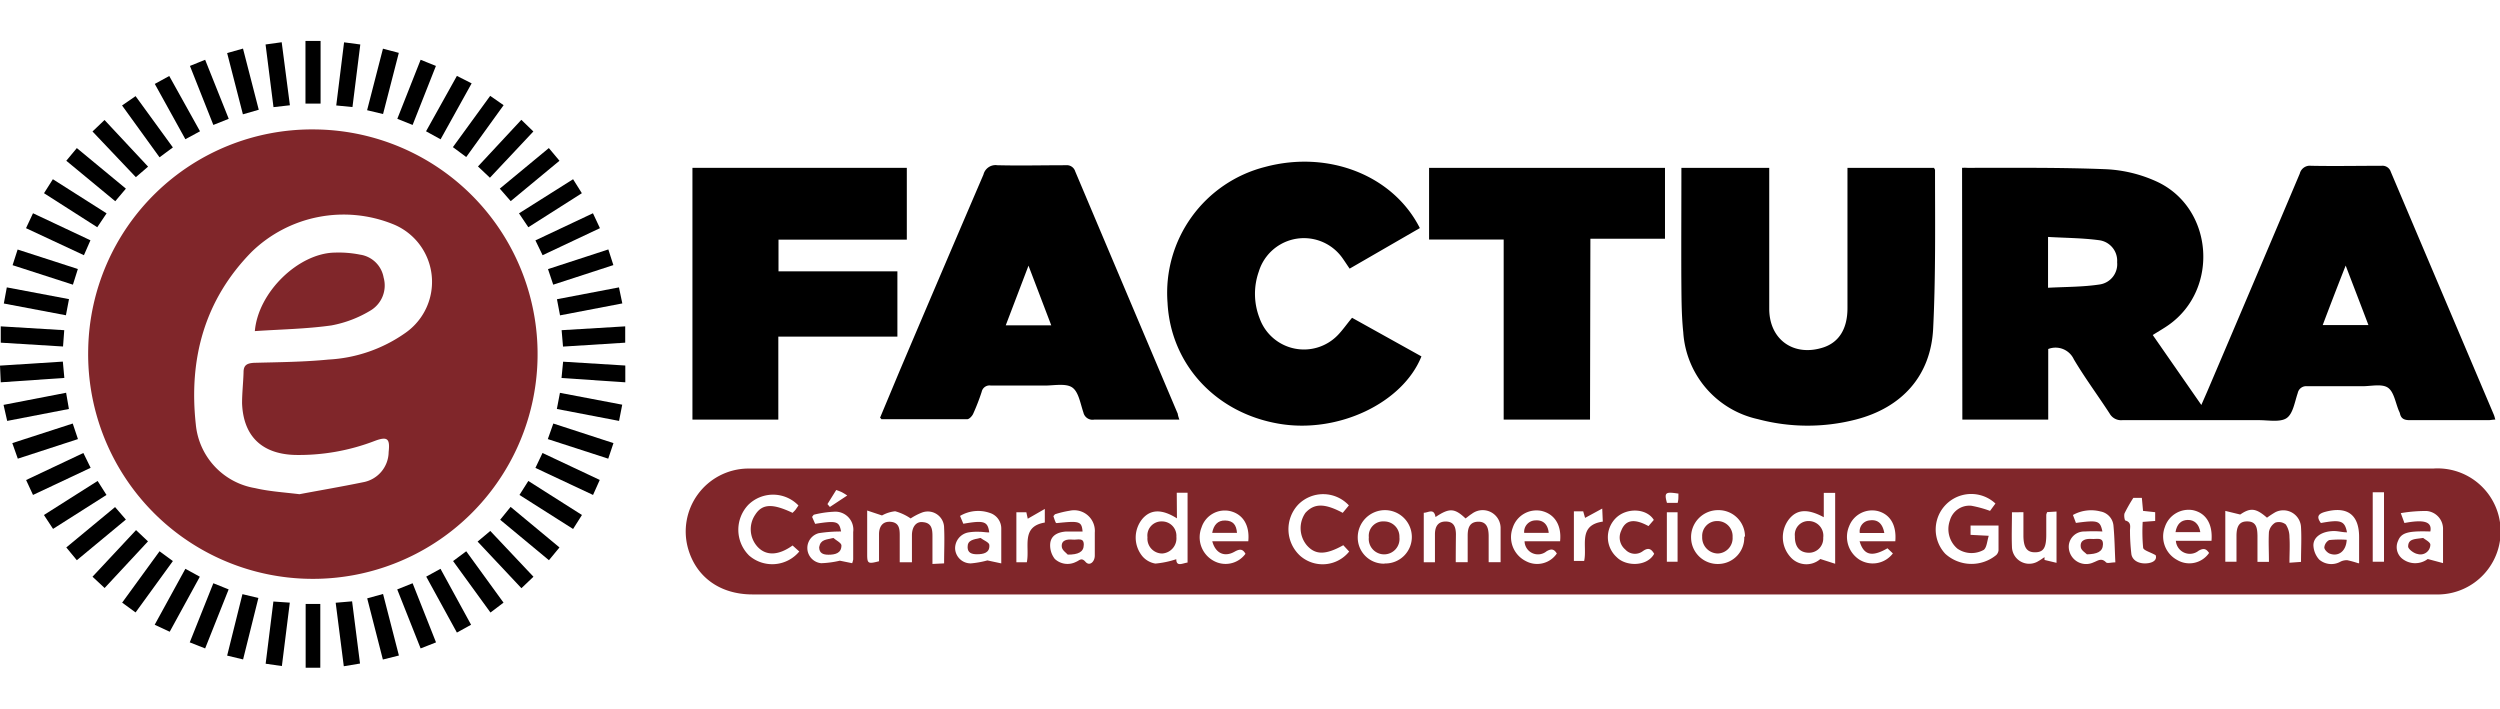 <svg id="Capa_1" data-name="Capa 1" xmlns="http://www.w3.org/2000/svg" xmlns:xlink="http://www.w3.org/1999/xlink" viewBox="0 0 268.11 76"><defs><style>.cls-1{fill:none;}.cls-2{fill:#80262a;}.cls-3{clip-path:url(#clip-path);}.cls-4{fill:url(#Degradado_sin_nombre_3);}</style><clipPath id="clip-path"><rect class="cls-1" x="-893.42" y="196.14" width="1280" height="515.84"/></clipPath><linearGradient id="Degradado_sin_nombre_3" x1="-4.46" y1="237.96" x2="392.51" y2="237.96" gradientUnits="userSpaceOnUse"><stop offset="0" stop-color="#5fff6f"/><stop offset="0" stop-color="#5fff6f"/><stop offset="0.93" stop-color="#38d6ff"/><stop offset="1" stop-color="#38d6ff"/></linearGradient></defs><title>CCGFEL</title><path d="M210.42,18A5.13,5.13,0,0,1,211,18c5,0,9.94-.05,14.9.15a14.71,14.71,0,0,1,5.37,1.31c6.1,2.79,6.78,11.54,1.29,15.4-.51.36-1.05.66-1.69,1.07l5.21,7.5.61-1.39q5-11.72,9.95-23.43a1.11,1.11,0,0,1,1.21-.83c2.52.05,5,0,7.55,0a.94.94,0,0,1,1,.65q5.51,13,11.05,26.05c.06.14.09.29.16.52-.29,0-.51.06-.73.06-2.81,0-5.62,0-8.43,0-.57,0-.95-.13-1.07-.72a1.53,1.53,0,0,0-.11-.27c-.37-.87-.53-2.06-1.19-2.5s-1.83-.14-2.77-.15c-2,0-3.93,0-5.89,0a.92.92,0,0,0-1,.73c-.34,1-.51,2.24-1.21,2.7s-2,.2-3,.21c-4.87,0-9.74,0-14.61,0a1.41,1.41,0,0,1-1.36-.72c-1.26-1.94-2.65-3.81-3.83-5.8a2.16,2.16,0,0,0-2.75-1.11V45h-9.21Zm9.22,12.86c1.9-.1,3.73-.08,5.52-.35a2.2,2.2,0,0,0,1.89-2.39,2.22,2.22,0,0,0-1.94-2.36c-1.79-.24-3.61-.24-5.47-.35Zm29.45,4H254c-.8-2.11-1.58-4.12-2.44-6.38C250.65,30.78,249.88,32.79,249.09,34.88Z"/><path d="M180.32,18h9.42v1.11c0,4.68,0,9.35,0,14,0,3.34,2.66,5.19,5.83,4.14,1.66-.56,2.56-2,2.56-4.2q0-7,0-13.92V18h9.3c0,.11.09.16.09.22,0,5.65.08,11.32-.2,17C207.08,40.27,204,43.72,199,45a20.68,20.68,0,0,1-10.48-.05,10.21,10.21,0,0,1-8-9.31c-.21-2-.19-4.11-.21-6.17C180.3,25.64,180.32,21.85,180.32,18Z"/><path d="M126.48,45h-3.83c-1.77,0-3.53,0-5.3,0a1,1,0,0,1-1.16-.76c-.34-1-.52-2.24-1.22-2.7s-2-.18-3-.19c-1.9,0-3.79,0-5.69,0a.86.86,0,0,0-1,.67,22.75,22.75,0,0,1-.92,2.37c-.11.24-.42.57-.64.57-3.07,0-6.14,0-9.2,0,0,0,0-.05-.14-.16.68-1.62,1.38-3.3,2.09-5q4.48-10.55,9-21.08a1.34,1.34,0,0,1,1.49-1c2.45.06,4.9,0,7.35,0a.94.94,0,0,1,1,.66q5.49,13,11,26C126.32,44.5,126.36,44.66,126.48,45ZM110.3,28.49l-2.44,6.4h4.88Z"/><path d="M145,34.08l7.44,4.14c-2,5-8.92,8.29-15.23,7.23-6.84-1.14-11.67-6.4-12-13A13.93,13.93,0,0,1,135.68,17.9c6.79-1.82,13.73.9,16.59,6.56l-7.53,4.35c-.27-.39-.5-.75-.74-1.09a5.06,5.06,0,0,0-9,1.4,7.17,7.17,0,0,0,.08,5,5.05,5.05,0,0,0,8.41,1.8C144,35.39,144.43,34.76,145,34.08Z"/><path d="M97.25,18v7.7H83.49v3.4H96.24v7H83.47V45H74.26V18Z"/><path d="M170.52,45h-9.26V25.69h-8V18h25.3v7.6h-8Z"/><path d="M32.78,71.61V64.77h1.57v6.84Z"/><path d="M32.76,4.39h1.62v6.72H32.76Z"/><path d="M.08,41,0,39.21l6.74-.43.16,1.75Z"/><path d="M60.22,40.54l.17-1.75,6.67.41V41Z"/><path d="M6.89,35.41l-.13,1.75L.08,36.75V35Z"/><path d="M60.38,37.17l-.15-1.76L67.05,35v1.75Z"/><path d="M3.54,53.08l-.74-1.6,6.14-2.9.78,1.59Z"/><path d="M57.42,50.18l.76-1.6,6.14,2.89-.72,1.61Z"/><path d="M36,64.64l1.76-.15.85,6.67-1.74.29Z"/><path d="M30.23,71.43l-1.74-.25.83-6.67,1.76.12Z"/><path d="M50.52,67,49,67.84l-3.29-6L47.24,61C48.34,63,49.42,65,50.52,67Z"/><path d="M16.59,67l3.29-6,1.55.85-3.23,5.9Z"/><path d="M4.71,55.23l5.76-3.65.95,1.5L5.69,56.72Z"/><path d="M62.41,55.23l-.95,1.5-5.75-3.65.95-1.5Z"/><path d="M28.48,4.77l1.73-.24.88,6.76-1.76.2Z"/><path d="M37.8,11.48l-1.74-.17.84-6.77,1.74.23Z"/><path d="M21.45,14.08l-1.57.85L16.6,9l1.55-.85Z"/><path d="M5.67,19.22l5.76,3.66-1,1.49L4.72,20.72Z"/><path d="M61.46,19.22l.94,1.5-5.74,3.65-1-1.49Z"/><path d="M8.24,60.08,7.11,58.71l5.23-4.33,1.16,1.34Z"/><path d="M17.11,59.12l1.43,1.05-4,5.51L13.1,64.63Z"/><path d="M48.59,60.17,50,59.12l4,5.51L52.6,65.69Z"/><path d="M47.25,14.94l-1.56-.86L49,8.14l1.58.8Z"/><path d="M53.64,55.74l1.12-1.38L60,58.71l-1.13,1.37Z"/><path d="M60,17.24l-5.23,4.33-1.17-1.34,5.26-4.35Z"/><path d="M13.09,11.31l1.45-1,4,5.5-1.43,1.06Z"/><path d="M13.5,20.23l-1.14,1.35L7.11,17.24l1.13-1.36Z"/><path d="M50,16.84l-1.43-1.06,4-5.5,1.44,1Z"/><path d="M2.79,24.47l.75-1.6,6.16,2.9L9,27.37Z"/><path d="M55.92,63.08l-4.7-5,1.36-1.14,4.63,4.91Z"/><path d="M7.09,42.12l.3,1.74L.77,45.14.38,43.42Z"/><path d="M58.19,27.37l-.77-1.59,6.17-2.91.75,1.6Z"/><path d="M59.72,43.86l.33-1.73,6.68,1.27-.34,1.74Z"/><path d="M24.53,12.74l-1.65.66L20.37,7.07,22,6.41Z"/><path d="M9.92,61.85l4.67-5,1.28,1.21-4.65,5Z"/><path d="M44.25,13.4l-1.64-.66,2.5-6.33,1.64.66Z"/><path d="M66.38,30.82l.36,1.72-6.68,1.28-.33-1.73Z"/><path d="M7.4,32.08l-.33,1.73L.41,32.55l.32-1.73Z"/><path d="M58.75,47.09l.59-1.67,6.45,2.1-.56,1.67Z"/><path d="M26.05,12.26,24.36,5.69l1.7-.48,1.69,6.56Z"/><path d="M39.37,11.82l1.7-6.6,1.7.45-1.69,6.56Z"/><path d="M1.32,47.52l6.48-2.1.56,1.67-6.45,2.1Z"/><path d="M46.76,68.89l-1.65.65L42.6,63.21l1.65-.66Z"/><path d="M52.54,19.06l-1.28-1.21,4.65-5L57.2,14.1Z"/><path d="M26.07,70.72l-1.71-.41L26,63.72l1.71.41Z"/><path d="M9.92,14.1l1.29-1.23,4.67,5L14.57,19Z"/><path d="M22.88,62.55l1.64.66L22,69.54l-1.65-.65Z"/><path d="M41.06,70.73l-1.68-6.56,1.7-.47,1.7,6.6Z"/><path d="M65.24,26.75l.54,1.68-6.45,2.1-.56-1.67Z"/><path d="M8.35,28.85l-.53,1.68L1.35,28.44l.54-1.68Z"/><path class="cls-2" d="M170.7,63.75h-90c-3.44,0-6-1.82-6.89-4.86a6.75,6.75,0,0,1,6.3-8.64H260.94a6.76,6.76,0,1,1,.68,13.5H170.7Zm-14.58-3.46h1.28V57.44c0-.81.2-1.48,1.14-1.49s1.1.75,1.11,1.5c0,.93,0,1.87,0,2.84h1.28V57.37c0-.26,0-.52,0-.78a1.92,1.92,0,0,0-3.08-1.49c-.24.15-.46.34-.68.5-1.18-1.12-1.74-1.14-3.22-.15-.16-1-.8-.45-1.26-.46V60.3h1.2c0-1,0-2,0-3,0-.77.28-1.38,1.17-1.37s1.06.63,1.08,1.34C156.13,58.23,156.12,59.17,156.12,60.29ZM93,54.75c0,1.76,0,3.22,0,4.69,0,1,.09,1.06,1.27.75,0-.95,0-1.92,0-2.9,0-.74.33-1.39,1.22-1.33s1,.68,1,1.4c0,1,0,1.94,0,2.94H97.8c0-1,0-1.95,0-2.89S98.28,55.89,99,56c.9.08,1,.73,1,1.48,0,1,0,1.92,0,3l1.25-.06c0-1.34.06-2.58,0-3.81a1.75,1.75,0,0,0-2.35-1.65,6.5,6.5,0,0,0-1.24.64A5.41,5.41,0,0,0,96,54.83a3.71,3.71,0,0,0-1.41.45Zm150.33,5.51c0-1.13-.06-2.18,0-3.21a1.47,1.47,0,0,1,.68-1,1.19,1.19,0,0,1,1.13.2,2.41,2.41,0,0,1,.39,1.35c.06.89,0,1.79,0,2.75l1.24-.09c0-1.32.07-2.52,0-3.72A1.9,1.9,0,0,0,244,54.94a10.28,10.28,0,0,0-.88.58c-1.2-1.05-1.79-1.08-2.87-.34l-1.6-.39v5.45h1.2V57.47c0-1.1.36-1.57,1.17-1.55,1,0,1.06.79,1.08,1.52,0,.93,0,1.87,0,2.82ZM214,54a3.81,3.81,0,0,0-5.38,5.39,4.18,4.18,0,0,0,5.47.13.84.84,0,0,0,.24-.49c0-.88,0-1.75,0-2.67h-3v1l1.95.1c-.18.58-.2,1.21-.52,1.5a2.66,2.66,0,0,1-2.85-.13,2.75,2.75,0,0,1-.8-3,2.17,2.17,0,0,1,2.31-1.59,12.16,12.16,0,0,1,2,.55Zm-17.19,6.46v-7.6h-1.22v2.61c-1.75-.95-2.91-.85-3.76.25a3.16,3.16,0,0,0,.17,4,2.27,2.27,0,0,0,3.22.23Zm-70.59-4.87c-1.59-1-2.8-1-3.71.06a3.16,3.16,0,0,0,0,4,2.33,2.33,0,0,0,1.4.79,9.83,9.83,0,0,0,2.24-.47c0,.85.68.43,1.21.36V52.84h-1.16Zm18.44-1.39a3.76,3.76,0,0,0-5.44-.08,3.86,3.86,0,0,0,.24,5.51,3.65,3.65,0,0,0,5.23-.48l-.63-.68c-1.9,1.06-3,1.06-3.92,0A2.87,2.87,0,0,1,140,55C140.92,54,142,53.93,144,55Zm-58.88,5-.78-.7c-1.51,1.08-2.8,1.12-3.71.19A2.78,2.78,0,0,1,81,55.19C81.76,54,82.89,54,85,55c.1-.11.22-.21.32-.34l.31-.45a3.78,3.78,0,0,0-5.37-.08,3.88,3.88,0,0,0,.08,5.45A3.77,3.77,0,0,0,85.73,59.13ZM116.1,57c-.59,0-1.17,0-1.75,0-.84.06-1.63.37-1.72,1.29a2.35,2.35,0,0,0,.49,1.65,2,2,0,0,0,2.29.31c.33-.12.56-.51,1,0s1,0,1-.67,0-1.63,0-2.45a2.22,2.22,0,0,0-2.68-2.36,10.46,10.46,0,0,0-1.52.36c-.08,0-.14.12-.24.22.07.2.13.42.22.62s.09.09.14.13C115.78,55.84,116,55.91,116.1,57ZM225.47,57a17.25,17.25,0,0,0-1.91,0,1.65,1.65,0,0,0-1.69,1.46,1.86,1.86,0,0,0,2.65,1.85c.45-.16.84-.53,1.34,0,.15.14.56,0,1,0-.07-1.37-.08-2.67-.21-4a1.7,1.7,0,0,0-1.39-1.46,4,4,0,0,0-2.95.38l.32.85C225,55.76,225.23,55.84,225.47,57ZM237.17,58c.15-1.84-.62-3-2-3.29a2.68,2.68,0,0,0-3,1.81,2.86,2.86,0,0,0,1.31,3.53,2.56,2.56,0,0,0,3.43-.75c-.3-.44-.57-.55-1.12-.24A1.5,1.5,0,0,1,233.35,58ZM262,60.39V59.25c0-.81,0-1.63,0-2.45a1.92,1.92,0,0,0-1.78-2,16,16,0,0,0-2.75.23l.39,1.06c2-.38,3-.2,2.78.91-2.39-.08-3.12.13-3.46,1a1.6,1.6,0,0,0,.4,1.88,2.24,2.24,0,0,0,2.78.07Zm-9,0V57.59c0-2.4-1.28-3.33-3.63-2.7-.81.22-.94.56-.47,1.2,2.13-.39,2.56-.25,2.8,1-.47,0-.91-.13-1.36-.14-1.27,0-2.26.6-2.24,1.55a2.4,2.4,0,0,0,.63,1.52,2,2,0,0,0,2.3.2,1.5,1.5,0,0,1,.71-.14A10.61,10.61,0,0,1,252.92,60.41Zm-65.86-2.85a2.83,2.83,0,0,0-2.89-2.83,2.89,2.89,0,0,0-2.89,3,2.85,2.85,0,0,0,3,2.77A2.81,2.81,0,0,0,187.06,57.56Zm-38.62,2.89a2.84,2.84,0,0,0,2.89-2.91,2.88,2.88,0,0,0-2.91-2.81,2.92,2.92,0,0,0-2.89,3A2.8,2.8,0,0,0,148.44,60.45ZM106.09,57.1c-.36,0-.71-.07-1.07-.07a5.71,5.71,0,0,0-1.17.07,1.73,1.73,0,0,0-1.42,1.74,1.67,1.67,0,0,0,1.69,1.58,9.71,9.71,0,0,0,1.77-.32l1.49.32c0-1.38,0-2.55,0-3.72a1.75,1.75,0,0,0-1.25-1.7,3.8,3.8,0,0,0-3.17.33l.35.84C105.55,55.78,105.93,55.91,106.09,57.1ZM90.2,57a15.07,15.07,0,0,0-2.39.18,1.64,1.64,0,0,0,.26,3.22,10.19,10.19,0,0,0,2-.27l1.32.27A2.12,2.12,0,0,0,91.5,60c0-1,0-2,0-2.94a1.93,1.93,0,0,0-2.08-2.18,10.87,10.87,0,0,0-2.1.31c-.08,0-.13.14-.23.24l.33.75C89.74,55.81,90,55.91,90.2,57Zm77.11,1.05c.18-1.72-.58-2.93-2-3.26a2.68,2.68,0,0,0-3.08,1.81,2.87,2.87,0,0,0,1.4,3.57,2.55,2.55,0,0,0,3.33-.81c-.28-.45-.55-.56-1.1-.24a1.44,1.44,0,0,1-2.36-1.07Zm-33.44,0c.17-1.72-.57-2.89-1.91-3.23a2.62,2.62,0,0,0-3.1,1.74,2.87,2.87,0,0,0,1.25,3.56,2.64,2.64,0,0,0,3.46-.73c-.3-.54-.62-.53-1.16-.23-1.1.63-2.06.17-2.4-1.11Zm65.55,0h3.84c.15-1.74-.55-2.89-1.87-3.24a2.64,2.64,0,0,0-3.08,1.62A2.91,2.91,0,0,0,199.38,60a2.71,2.71,0,0,0,3.62-.65l-.58-.55C200.75,59.77,199.85,59.55,199.42,58Zm16.35-3.11c0,1.31-.05,2.52,0,3.72a1.85,1.85,0,0,0,2.86,1.5c.22-.12.42-.27.63-.41l0,.3,1.29.31V54.86l-1,.06a1.19,1.19,0,0,0-.1.28l0,2.15c0,1.38-.29,1.86-1.16,1.88S217,58.79,217,57.41V54.93Zm-38.41.82c-.75-1.25-2.92-1.36-4.09-.18a2.89,2.89,0,0,0,.13,4.19c1,1,3.25,1,4-.38-.3-.51-.61-.72-1.22-.28a1.4,1.4,0,0,1-1.88-.18,1.68,1.68,0,0,1-.44-2c.45-1.18,1.38-1.36,2.93-.51Zm51.43-2.37a16.61,16.61,0,0,0-.94,1.65c-.09.22,0,.75.08.78.72.2.47.76.5,1.2a21.71,21.71,0,0,0,.15,2.43c.14.76,1,1.1,1.9.93.69-.14.82-.52.7-.84-.6-.34-1.29-.51-1.34-.79a18.39,18.39,0,0,1-.05-2.78l1.34-.1v-.94l-1.3-.14c-.05-.52-.09-1-.13-1.4ZM110.22,55.63l-.15-.69H109V60.3h1.12c.34-1.63-.67-3.83,1.93-4.26V54.58Zm61.61-1.09-1.84,1-.2-.7-1,0v5.32h1.1c.36-1.6-.71-3.83,2-4.22Zm83.84,5.7V52.79h-1.21v7.45Zm-75.76,0v-5.3h-1.15v5.3ZM89.68,52.55l-.94,1.51.26.31,1.86-1.23a5.81,5.81,0,0,0-.59-.36A5.66,5.66,0,0,0,89.68,52.55Zm90.27.38c-1.36-.21-1.48-.1-1.18,1h1.15a2.7,2.7,0,0,0,.07-.41C180,53.36,180,53.17,180,52.93Z"/><path class="cls-2" d="M192.49,57.5A1.46,1.46,0,0,1,194,55.88a1.57,1.57,0,0,1,1.53,1.78A1.53,1.53,0,0,1,194,59.28C193,59.27,192.47,58.63,192.49,57.5Z"/><path class="cls-2" d="M123.06,57.62a1.51,1.51,0,0,1,1.57-1.7,1.54,1.54,0,0,1,1.53,1.65,1.63,1.63,0,0,1-1.53,1.79A1.59,1.59,0,0,1,123.06,57.62Z"/><path class="cls-2" d="M114.51,59.48c-.13-.16-.61-.47-.64-.83-.08-.76.61-.83,1.16-.78s1.2-.27,1.2.54S115.61,59.48,114.51,59.48Z"/><path class="cls-2" d="M223.81,59.45c-.13-.14-.62-.43-.66-.77-.12-.83.64-.92,1.19-.88s1.21-.23,1.19.58S224.88,59.42,223.81,59.45Z"/><path class="cls-2" d="M233.31,57.07c.14-.84.57-1.29,1.3-1.31s1.23.46,1.36,1.31Z"/><path class="cls-2" d="M259.87,57.69c.2.17.77.45.77.72a1.06,1.06,0,0,1-1.38,1c-.37-.06-.94-.48-1-.76C258.24,57.75,259,57.83,259.87,57.69Z"/><path class="cls-2" d="M251.67,57.89c-.06,1.22-.88,1.84-1.83,1.48-.25-.1-.58-.44-.57-.67a1,1,0,0,1,.52-.78A10.57,10.57,0,0,1,251.67,57.89Z"/><path class="cls-2" d="M185.81,57.59a1.65,1.65,0,0,1-1.58,1.77,1.71,1.71,0,0,1-1.68-1.79,1.59,1.59,0,0,1,1.63-1.69A1.62,1.62,0,0,1,185.81,57.59Z"/><path class="cls-2" d="M148.45,55.92a1.63,1.63,0,0,1,1.63,1.7,1.65,1.65,0,1,1-3.28,0A1.54,1.54,0,0,1,148.45,55.92Z"/><path class="cls-2" d="M105.15,57.69c.33.25.93.47.95.75.07.85-.62,1-1.33,1-.54,0-1-.14-1-.76C103.75,57.92,104.38,57.86,105.15,57.69Z"/><path class="cls-2" d="M89.37,57.69c.3.26.86.53.87.8,0,.85-.69,1-1.39,1-.54,0-1-.14-1-.81C88,57.83,88.62,57.89,89.37,57.69Z"/><path class="cls-2" d="M166.09,57.15h-2.63a1.23,1.23,0,0,1,1.18-1.34C165.46,55.74,166,56.2,166.09,57.15Z"/><path class="cls-2" d="M130,57.15c.15-.82.58-1.36,1.41-1.33s1.18.45,1.25,1.33Z"/><path class="cls-2" d="M202.08,57.16h-2.63a1.17,1.17,0,0,1,1.05-1.35C201.38,55.68,201.9,56.15,202.08,57.16Z"/><path class="cls-2" d="M33.66,13.88A24.1,24.1,0,1,1,9.46,37.42,24,24,0,0,1,33.66,13.88ZM32.12,53c2-.38,4.42-.79,6.8-1.28a3.33,3.33,0,0,0,2.76-3.24c.16-1.43-.12-1.7-1.45-1.21a22.66,22.66,0,0,1-8.62,1.52c-3.51-.11-5.52-2-5.65-5.55,0-1.11.13-2.22.16-3.33,0-.76.38-.95,1.11-1,2.68-.07,5.36-.09,8-.35a15.73,15.73,0,0,0,8.22-2.84,6.67,6.67,0,0,0-1.35-11.7A14.16,14.16,0,0,0,27,27c-5.07,5.15-6.77,11.49-6,18.52a7.65,7.65,0,0,0,6.37,6.83C28.81,52.69,30.25,52.78,32.12,53Z"/><path class="cls-2" d="M27.33,35.51c.36-4.2,4.7-8.36,8.58-8.42a11.72,11.72,0,0,1,2.71.22,3,3,0,0,1,2.52,2.45,3.13,3.13,0,0,1-1.37,3.52,12.49,12.49,0,0,1-4.23,1.62C32.84,35.28,30.1,35.32,27.33,35.51Z"/><g class="cls-3"><circle class="cls-4" cx="194.03" cy="237.96" r="198.48"/></g></svg>
